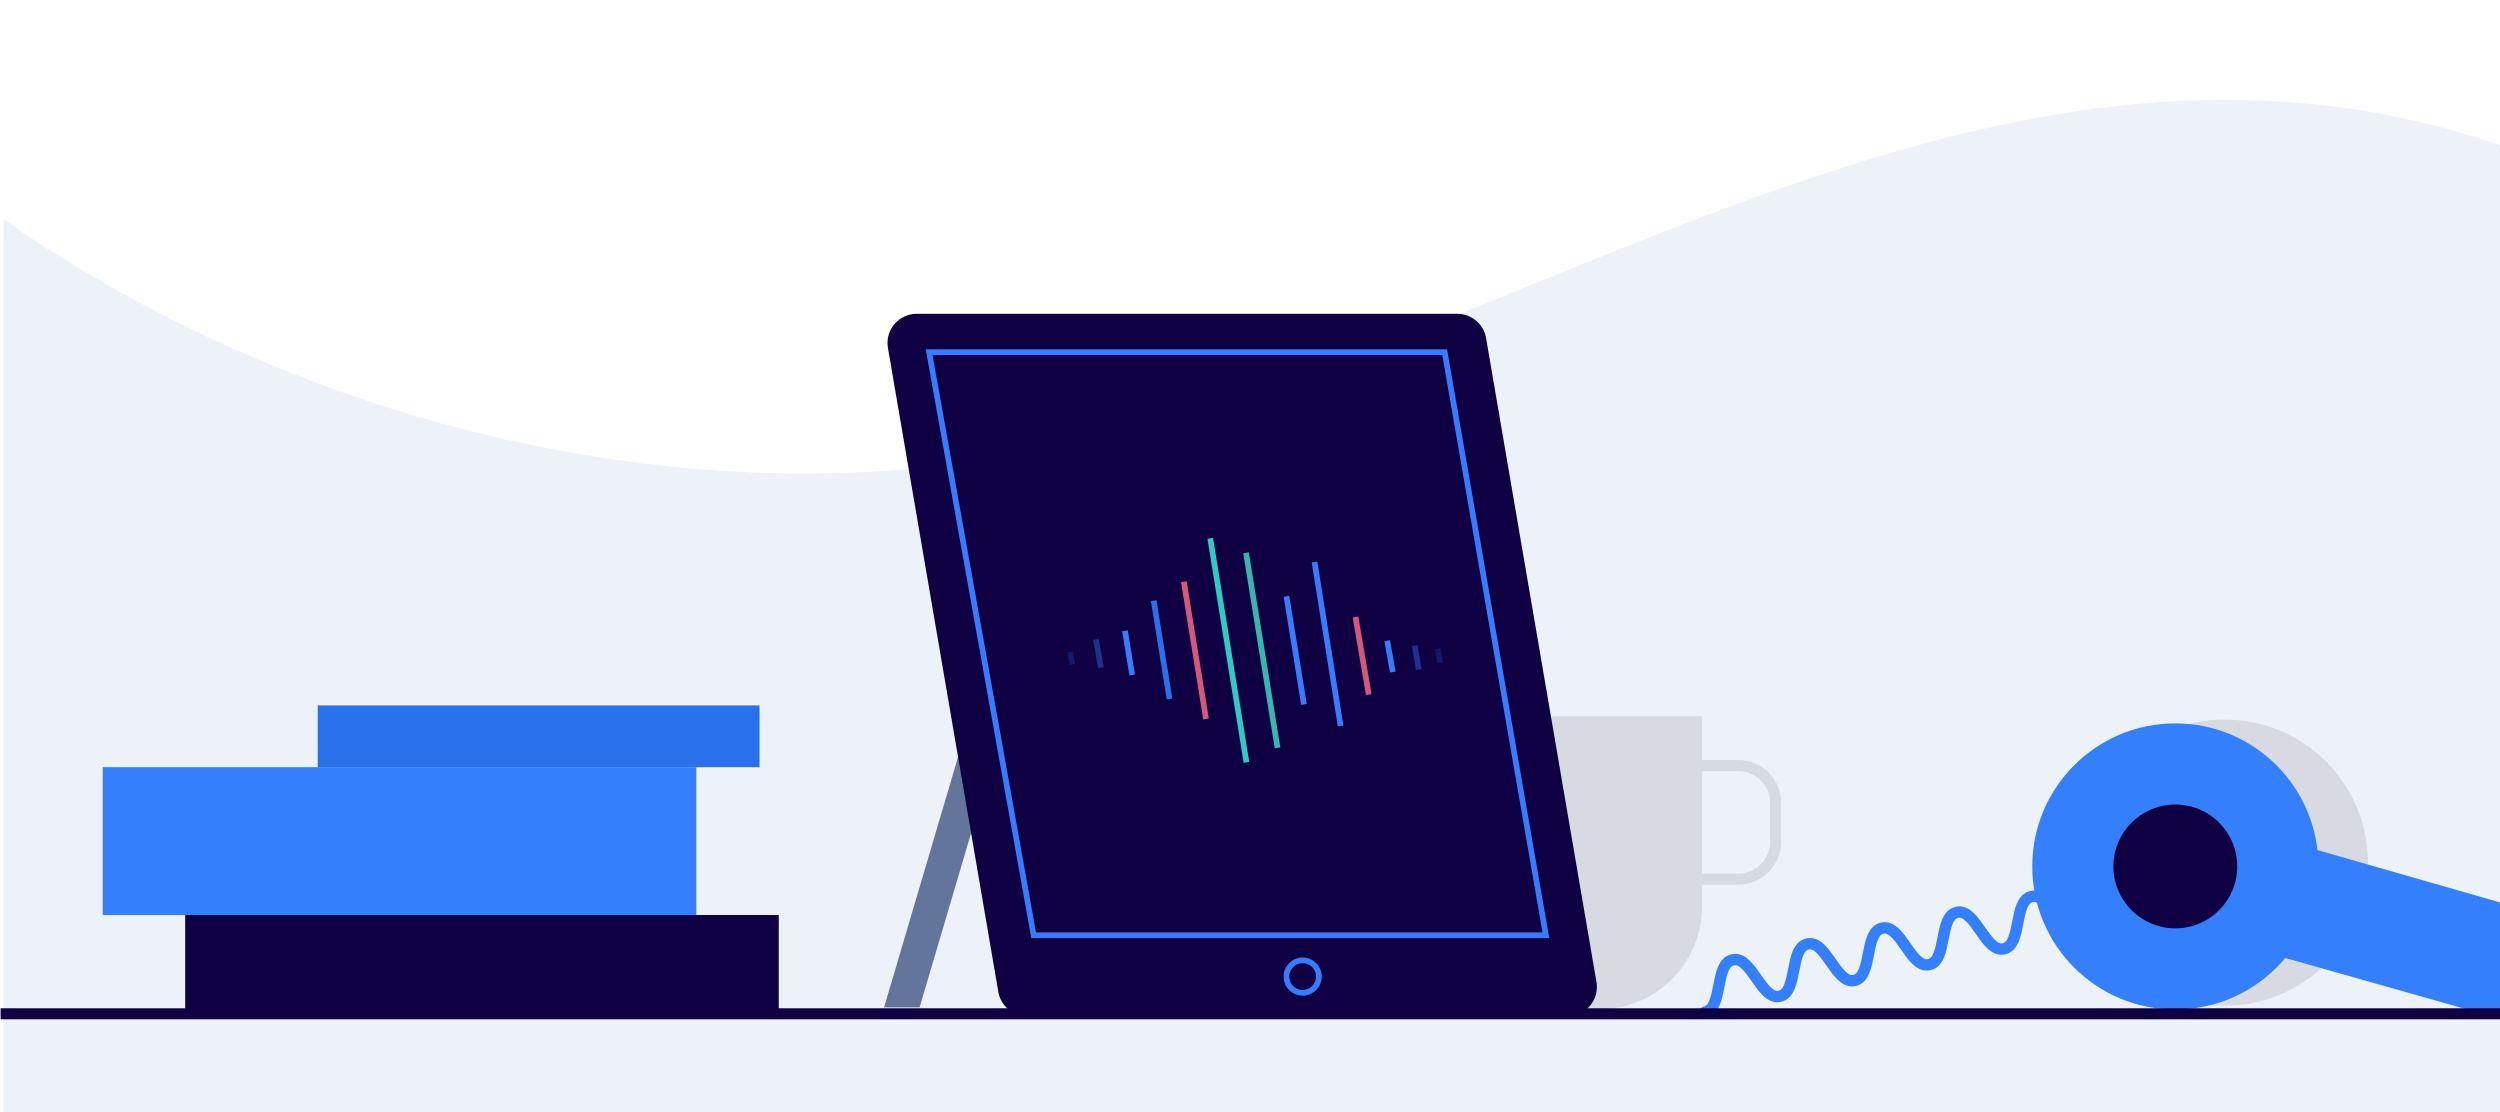 <svg id="Layer_1" data-name="Layer 1" xmlns="http://www.w3.org/2000/svg" viewBox="0 0 3000 1335"><defs><style>.cls-1,.cls-8{fill:#fff;}.cls-2{fill:#edf1f8;}.cls-3{fill:#d7dae1;}.cls-10,.cls-12,.cls-13,.cls-14,.cls-15,.cls-16,.cls-17,.cls-18,.cls-19,.cls-4,.cls-9{fill:none;}.cls-4{stroke:#d7dae1;}.cls-10,.cls-12,.cls-4,.cls-8,.cls-9{stroke-miterlimit:10;}.cls-10,.cls-4,.cls-8{stroke-width:13.24px;}.cls-5{fill:#0f0044;}.cls-6{fill:#347ffc;}.cls-7{fill:#2871eb;}.cls-8{stroke:#edf1f8;}.cls-9{stroke:#347ffc;stroke-linecap:round;stroke-width:13.63px;}.cls-10{stroke:#0f0044;}.cls-11{fill:#64759c;}.cls-12,.cls-17,.cls-18,.cls-19{stroke:#367cff;}.cls-12,.cls-13,.cls-14,.cls-15,.cls-16,.cls-17,.cls-18,.cls-19{stroke-width:6.82px;}.cls-13{stroke:#2871eb;}.cls-13,.cls-14,.cls-15,.cls-16,.cls-17,.cls-18,.cls-19{stroke-linecap:square;stroke-linejoin:round;}.cls-14{stroke:#d25a78;}.cls-15{stroke:#2dcbc3;}.cls-16{stroke:#35b7b0;}.cls-18{opacity:0.4;}.cls-19{opacity:0.2;}</style></defs><title>podcast-illustrasjon</title><rect class="cls-1" y="-1665" width="3000" height="3000"/><path class="cls-2" d="M3003.07,175.39C2363.57-47.36,1779.82,465,1180,552.78,789.77,609.93,375.38,504.53,46.59,292,32,282.52,18,272.68,4.2,262.63V1340.28H3003.07Z"/><path class="cls-3" d="M1690.73,859.42h351.65a0,0,0,0,1,0,0v228.5a123.15,123.15,0,0,1-123.15,123.15H1813.89a123.15,123.15,0,0,1-123.15-123.15V859.42A0,0,0,0,1,1690.73,859.42Z"/><path class="cls-4" d="M2042.39,918.67h43.46a44.94,44.94,0,0,1,45,45v46.29a45,45,0,0,1-45,44.95h-43.46"/><rect class="cls-5" x="222.24" y="1098.02" width="712.25" height="117.49"/><rect class="cls-6" x="123.3" y="920.61" width="712.25" height="177.41"/><rect class="cls-7" x="381.26" y="846.53" width="530.2" height="74.08"/><circle class="cls-3" cx="2669.8" cy="1035.14" r="171.66"/><circle class="cls-8" cx="2669.8" cy="1035.14" r="82.93"/><path class="cls-9" d="M2494.15,1119.65c-22.4,4.74-33.69-48.61-56.09-43.87s-11.1,58.09-33.5,62.84-33.71-48.61-56.13-43.86-11.11,58.1-33.52,62.84-33.69-48.61-56.08-43.87-11.11,58.1-33.52,62.85-33.71-48.61-56.13-43.86-11.12,58.1-33.54,62.85-33.76-48.6-56.21-43.85-11.16,58.11-33.62,62.87"/><circle class="cls-6" cx="2610.39" cy="1039.72" r="171.66"/><circle class="cls-5" cx="2610.39" cy="1039.72" r="74.31"/><polygon class="cls-6" points="3002.05 1223.06 2719.84 1143.22 2757 1013.26 3000.24 1082.97 3002.05 1223.06"/><line class="cls-10" x1="3000.65" y1="1216.55" x2="0.72" y2="1216.55"/><polygon class="cls-11" points="1260.89 676.32 1218.26 676.32 1060.87 1208.87 1103.5 1208.87 1260.89 676.32"/><path class="cls-5" d="M1881.21,1219.31H1232.52a35,35,0,0,1-34.53-29.12L1065.55,417.6a35,35,0,0,1,34.53-41h648.68a35,35,0,0,1,34.53,29.11l132.45,772.59A35,35,0,0,1,1881.21,1219.31Z"/><polygon class="cls-12" points="1855.03 1122.25 1240.36 1122.25 1114.94 422.64 1733.62 422.64 1855.03 1122.25"/><circle class="cls-12" cx="1563.2" cy="1171.86" r="19.48"/><line class="cls-13" x1="1402.91" y1="835.42" x2="1384.97" y2="724.14"/><line class="cls-14" x1="1446.69" y1="859.38" x2="1421.16" y2="701.43"/><line class="cls-15" x1="1495.22" y1="911.5" x2="1452.85" y2="649.31"/><line class="cls-16" x1="1532.51" y1="894.05" x2="1495.78" y2="666.76"/><line class="cls-17" x1="1564.2" y1="841.93" x2="1544.31" y2="718.88"/><line class="cls-17" x1="1608.21" y1="867.89" x2="1577.97" y2="677.81"/><line class="cls-14" x1="1641.97" y1="830.18" x2="1627.2" y2="743.83"/><line class="cls-17" x1="1670.78" y1="803.15" x2="1665.21" y2="772.2"/><line class="cls-18" x1="1701.94" y1="799.98" x2="1698.29" y2="778.06"/><line class="cls-19" x1="1727.77" y1="792.04" x2="1725.9" y2="782.06"/><line class="cls-18" x1="1320.53" y1="797.86" x2="1315.7" y2="770.63"/><line class="cls-19" x1="1286.27" y1="793.91" x2="1284.89" y2="785.8"/><line class="cls-17" x1="1358.07" y1="806.64" x2="1350.54" y2="760.3"/></svg>